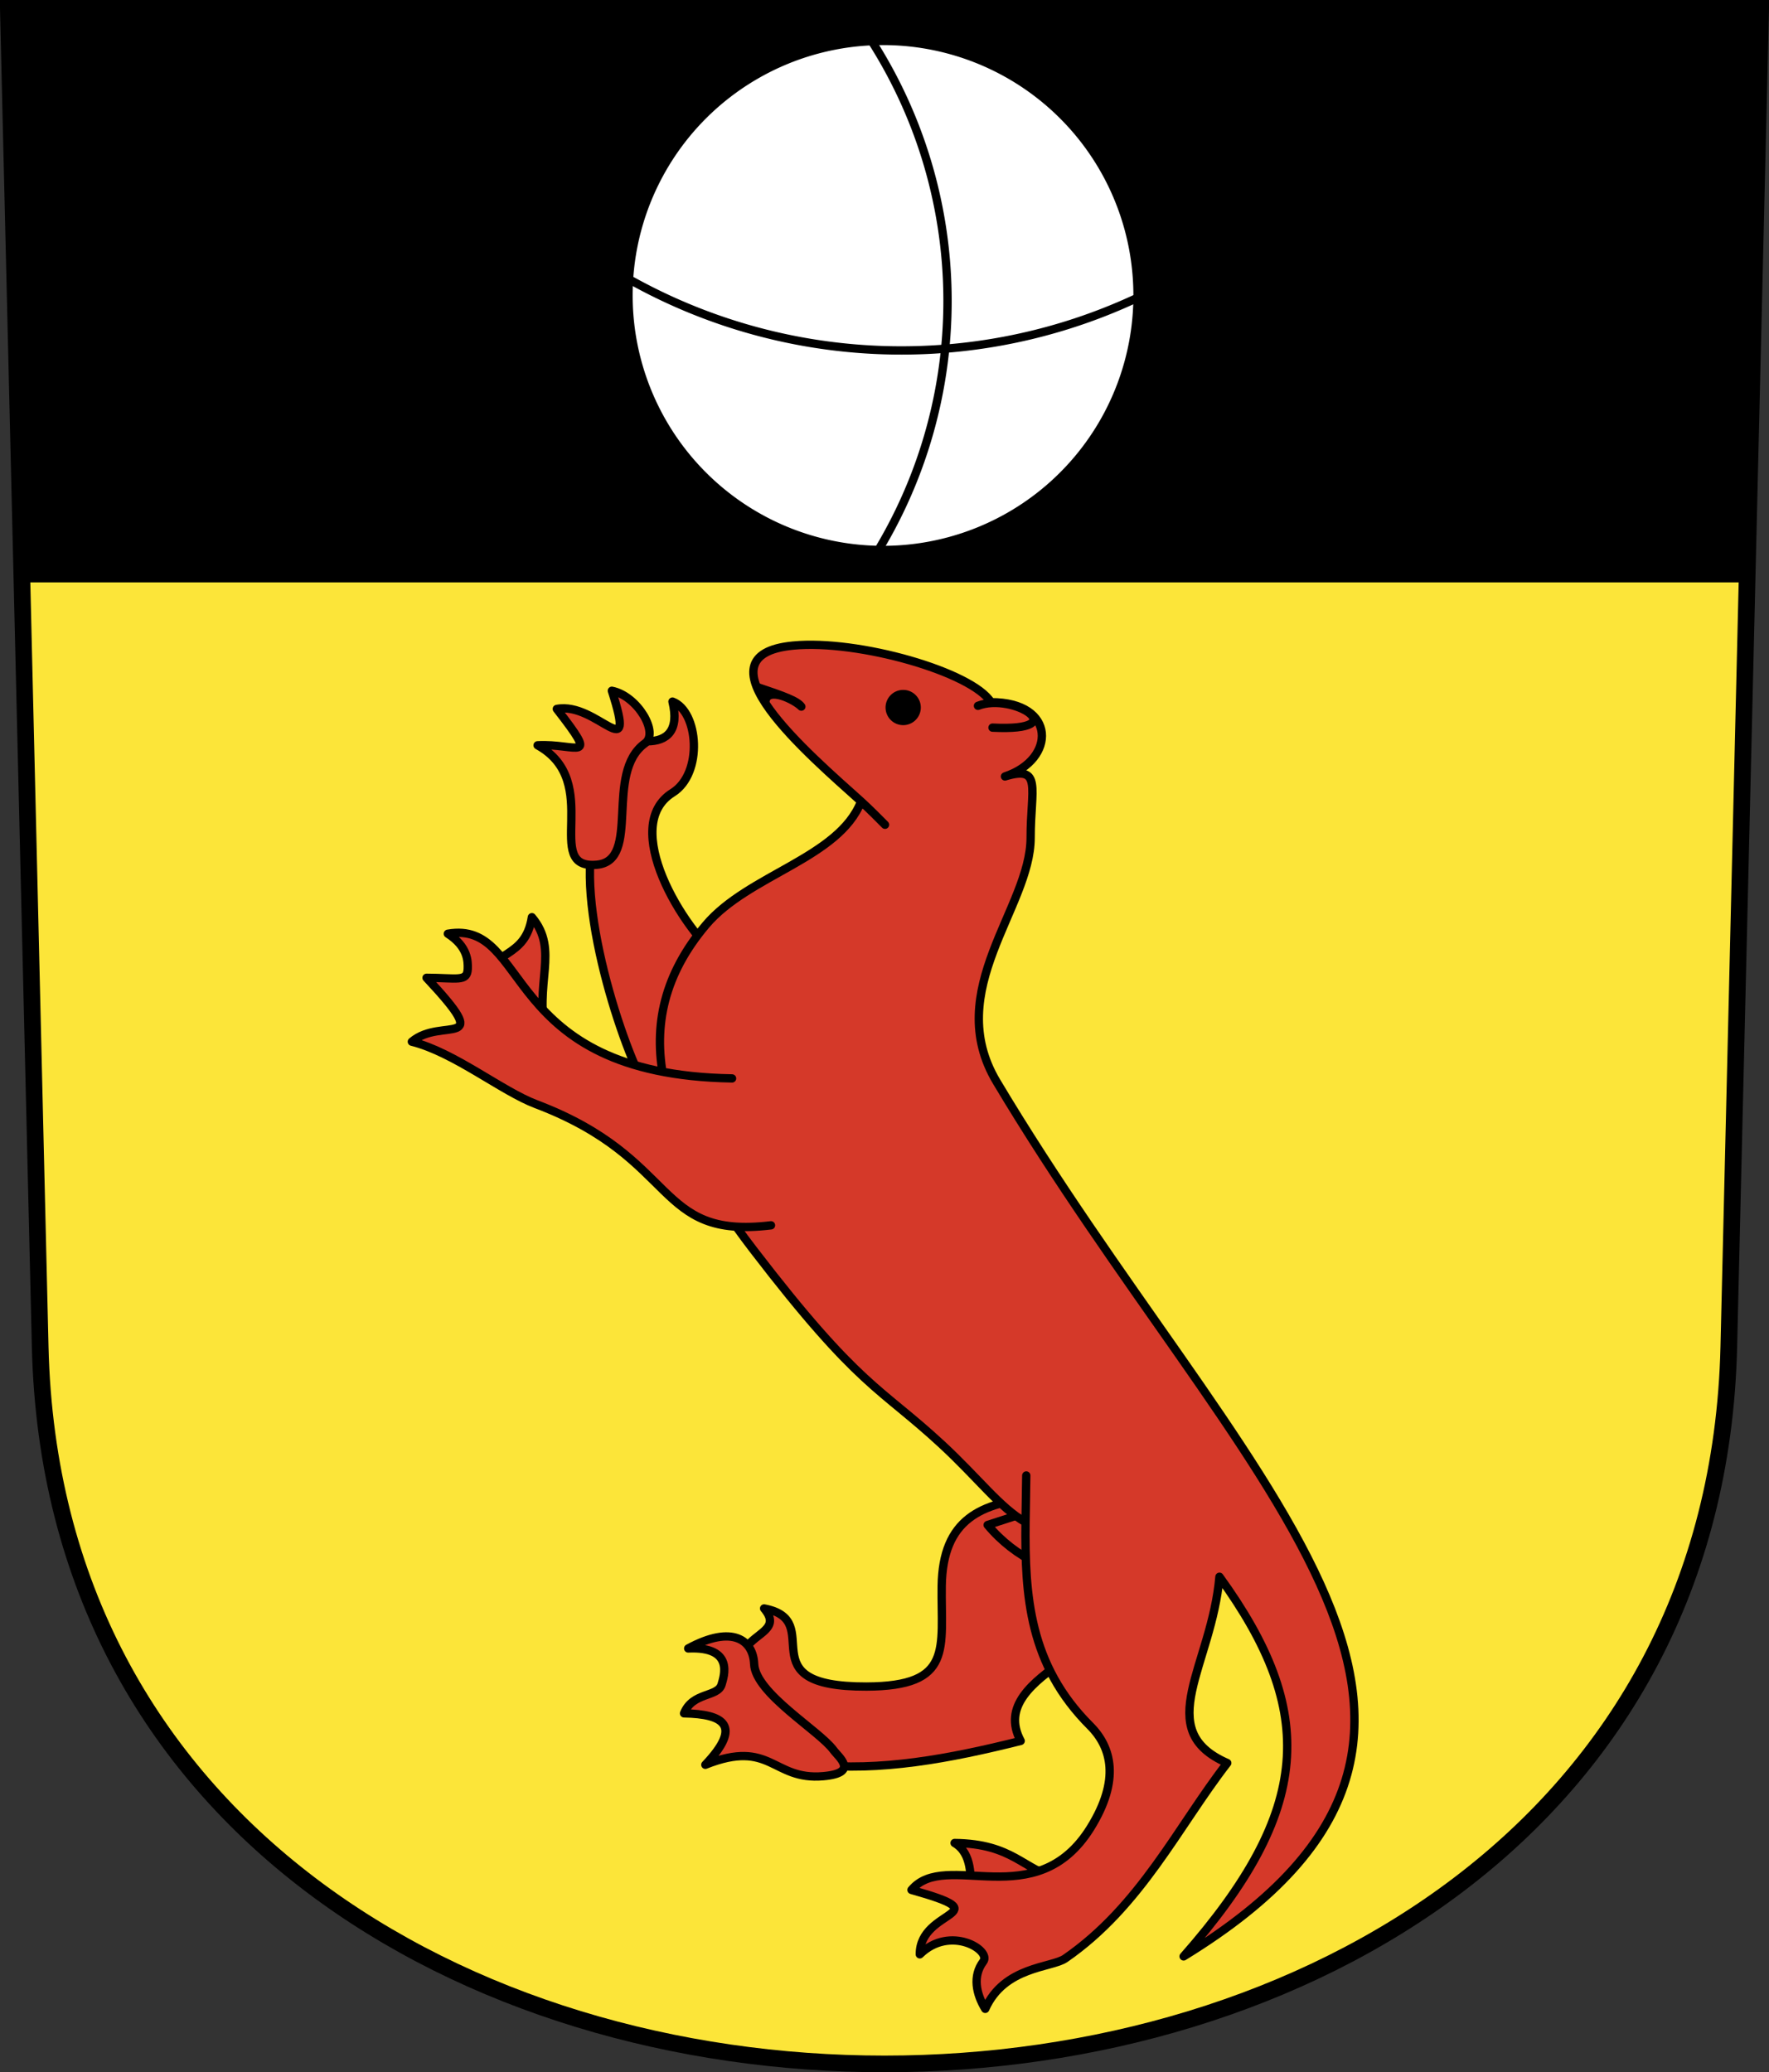 <?xml version="1.0" encoding="UTF-8" standalone="no"?>
<!-- Created with Inkscape (http://www.inkscape.org/) -->
<svg
   xmlns:svg="http://www.w3.org/2000/svg"
   xmlns="http://www.w3.org/2000/svg"
   version="1.0"
   width="212.37"
   height="248.758"
   id="svg2780">
  <rect width="100%" height="100%" fill="#333333" stroke="none"/>
  <defs
     id="defs2782" />
  <g
     transform="translate(-18.003,-805.292)"
     id="layer1">
    <path
       d="M 19.003,806.292 L 22.827,966.972 C 25.56,1081.743 222.816,1081.743 225.548,966.972 L 229.373,806.292 L 19.003,806.292 z"
       id="path3282"
       style="fill:#fce539;fill-opacity:1;fill-rule:evenodd;stroke:#000000;stroke-width:2;stroke-linecap:butt;stroke-miterlimit:4;stroke-dashoffset:0;stroke-opacity:1" />
    <path
       d="M 145.034,226.431 C 140.84,225.45 139.649,222.281 132.602,222.199 C 134.798,223.483 134.437,226.465 134.63,227.621 L 145.034,226.431 z"
       transform="translate(0,804.331)"
       id="path3364"
       style="opacity:1;fill:#d53929;fill-opacity:1;fill-rule:evenodd;stroke:#000000;stroke-width:0.999;stroke-linecap:butt;stroke-linejoin:round;marker:none;marker-start:none;marker-mid:none;marker-end:none;stroke-miterlimit:4;stroke-dasharray:none;stroke-dashoffset:0;stroke-opacity:1;visibility:visible;display:inline;overflow:visible;enable-background:accumulate" />
    <path
       d="M 145.916,200.157 C 141.905,202.926 138.314,205.789 140.537,209.944 C 132.037,212.074 123.621,213.661 115.586,212.765 C 97.658,195.75 113.858,198.942 109.735,194.043 C 117.406,195.499 107.415,203.469 122.023,203.419 C 132.512,203.384 130.951,198.838 131.056,191.351 C 131.168,183.298 135.777,181.326 142.563,180.721 L 145.916,200.157 z"
       transform="translate(0,804.331)"
       id="path3368"
       style="opacity:1;fill:#d53929;fill-opacity:1;fill-rule:evenodd;stroke:#000000;stroke-width:0.999;stroke-linecap:butt;stroke-linejoin:round;marker:none;marker-start:none;marker-mid:none;marker-end:none;stroke-miterlimit:4;stroke-dasharray:none;stroke-dashoffset:0;stroke-opacity:1;visibility:visible;display:inline;overflow:visible;enable-background:accumulate" />
    <path
       d="M 96.366,132.886 C 93.728,129.582 87.464,111.743 89.081,102.432 C 89.826,98.146 91.398,89.993 95.749,89.949 C 98.076,89.924 99.579,88.679 98.736,85.183 C 101.846,86.322 102.463,93.804 98.747,96.121 C 92.435,100.054 99.854,112.495 104.83,116.399 L 96.366,132.886 z"
       transform="translate(0,804.331)"
       id="path3376"
       style="opacity:1;fill:#d53929;fill-opacity:1;fill-rule:evenodd;stroke:#000000;stroke-width:1px;stroke-linecap:butt;stroke-linejoin:round;marker:none;marker-start:none;marker-mid:none;marker-end:none;stroke-miterlimit:4;stroke-dasharray:none;stroke-dashoffset:0;stroke-opacity:1;visibility:visible;display:inline;overflow:visible;enable-background:accumulate" />
    <path
       d="M 142.389,188.607 C 140.229,187.519 138.26,186.05 136.57,184.023 L 142.83,181.995"
       transform="translate(0,804.331)"
       id="path3366"
       style="opacity:1;fill:none;fill-opacity:0.75;fill-rule:evenodd;stroke:#000000;stroke-width:0.999;stroke-linecap:butt;stroke-linejoin:round;marker:none;marker-start:none;marker-mid:none;marker-end:none;stroke-miterlimit:4;stroke-dasharray:none;stroke-dashoffset:0;stroke-opacity:1;visibility:visible;display:inline;overflow:visible;enable-background:accumulate" />
    <path
       d="M 141.119,988.026 C 141.14,986.179 141.188,984.307 141.207,982.413 C 141.188,984.307 141.14,986.179 141.119,988.026 C 141.022,996.87 141.555,1005.144 148.875,1012.463 C 151.447,1015.034 152.488,1018.947 148.938,1024.682 C 142.356,1035.314 131.549,1027.223 127.429,1032.163 C 138.433,1035.257 128.395,1034.326 128.427,1039.894 C 132.088,1036.315 137.059,1039.412 136.046,1040.761 C 134.737,1042.504 135.19,1044.651 136.282,1046.44 C 138.561,1041.325 144.251,1041.519 145.883,1040.392 C 154.953,1034.129 159.449,1024.519 165.334,1016.929 C 156.227,1012.962 163.485,1005.214 164.399,994.57 C 176.169,1010.821 175.533,1022.585 160.097,1040.143 C 204.934,1012.694 166.449,983.334 137.654,935.157 C 131.08,924.159 141.732,914.266 141.732,905.856 C 141.732,899.907 143.164,897.128 138.651,898.499 C 144.815,896.454 144.817,889.554 136.968,889.584 C 134.719,885.964 121.038,882.035 113.215,882.789 C 101.116,883.954 115.122,895.864 121.378,901.497 C 122.238,902.271 123.808,903.845 124.25,904.297 C 123.808,903.845 122.238,902.271 121.378,901.497 C 118.721,908.304 107.843,910.282 102.742,916.329 C 92.777,928.142 97.304,940.791 108.477,955.356 C 121.185,971.922 123.61,971.778 131.074,978.69 C 135.479,982.769 138.044,986.28 141.119,988.026 z"
       id="path2492"
       style="fill:#d53929;fill-opacity:1;fill-rule:evenodd;stroke:#000000;stroke-width:0.999;stroke-linecap:butt;stroke-linejoin:round;stroke-miterlimit:4;stroke-dasharray:none;stroke-opacity:1" />
    <path
       d="M 128.547,85.893 A 2.116,2.116 0 1 1 124.315,85.893 A 2.116,2.116 0 1 1 128.547,85.893 z"
       transform="translate(0,804.331)"
       id="path3362"
       style="opacity:1;fill:#000000;fill-opacity:1;fill-rule:evenodd;stroke:none;stroke-width:1pt;stroke-linecap:butt;stroke-linejoin:miter;marker:none;marker-start:none;marker-mid:none;marker-end:none;stroke-miterlimit:4;stroke-dasharray:none;stroke-dashoffset:0;stroke-opacity:1;visibility:visible;display:inline;overflow:visible;enable-background:accumulate" />
    <path
       d="M 102.679,212.808 C 107.156,208.086 104.911,206.725 100.123,206.636 C 101.153,204.046 104.187,204.725 104.633,203.158 C 104.898,202.228 106.209,198.584 100.622,198.843 C 105.975,195.939 108.42,197.871 108.539,200.713 C 108.688,204.243 116.378,208.717 118.078,211.062 C 118.669,211.877 121.189,213.797 116.831,214.179 C 110.707,214.716 110.602,209.651 102.679,212.808 z"
       transform="translate(0,804.331)"
       id="path3370"
       style="opacity:1;fill:#d53929;fill-opacity:1;fill-rule:evenodd;stroke:#000000;stroke-width:0.999;stroke-linecap:butt;stroke-linejoin:round;marker:none;marker-start:none;marker-mid:none;marker-end:none;stroke-miterlimit:4;stroke-dasharray:none;stroke-dashoffset:0;stroke-opacity:1;visibility:visible;display:inline;overflow:visible;enable-background:accumulate" />
    <path
       d="M 83.602,125.527 C 82.017,119.008 85.221,115.056 81.857,111.064 C 81.057,116.122 77.086,114.871 75.373,119.293 L 83.602,125.527 z"
       transform="translate(0,804.331)"
       id="path3374"
       style="opacity:1;fill:#d53929;fill-opacity:1;fill-rule:evenodd;stroke:#000000;stroke-width:0.999;stroke-linecap:butt;stroke-linejoin:round;marker:none;marker-start:none;marker-mid:none;marker-end:none;stroke-miterlimit:4;stroke-dasharray:none;stroke-dashoffset:0;stroke-opacity:1;visibility:visible;display:inline;overflow:visible;enable-background:accumulate" />
    <path
       d="M 110.561,148.051 C 96.458,149.762 99.698,140.068 82.348,133.503 C 78.26,131.957 72.536,127.281 67.447,126.009 C 71.053,122.941 77.52,127.229 69.211,118.338 C 72.872,118.345 74.104,118.869 74.155,117.259 C 74.183,116.369 74.185,114.6 71.768,113.049 C 81.827,111.328 77.875,129.95 105.888,130.417"
       transform="translate(0,804.331)"
       id="path3372"
       style="opacity:1;fill:#d53929;fill-opacity:1;fill-rule:evenodd;stroke:#000000;stroke-width:0.999;stroke-linecap:round;stroke-linejoin:round;marker:none;marker-start:none;marker-mid:none;marker-end:none;stroke-miterlimit:4;stroke-dasharray:none;stroke-dashoffset:0;stroke-opacity:1;visibility:visible;display:inline;overflow:visible;enable-background:accumulate" />
    <path
       d="M 89.649,104.767 C 82.976,105.373 90.535,94.836 82.542,90.428 C 87.305,90.179 90.033,92.735 84.849,86.064 C 89.678,85.147 94.498,93.323 91.457,83.882 C 94.56,84.5 97.142,88.962 95.447,90.179 C 90.485,93.743 95.031,104.278 89.649,104.767 z"
       transform="translate(0,804.331)"
       id="path3378"
       style="opacity:1;fill:#d53929;fill-opacity:1;fill-rule:evenodd;stroke:#000000;stroke-width:0.999;stroke-linecap:butt;stroke-linejoin:round;marker:none;marker-start:none;marker-mid:none;marker-end:none;stroke-miterlimit:4;stroke-dasharray:none;stroke-dashoffset:0;stroke-opacity:1;visibility:visible;display:inline;overflow:visible;enable-background:accumulate" />
    <path
       d="M 137.155,88.308 C 147.124,88.806 139.579,84.047 135.409,85.69"
       transform="translate(0,804.331)"
       id="path3380"
       style="opacity:1;fill:none;fill-opacity:0.75;fill-rule:evenodd;stroke:#000000;stroke-width:1px;stroke-linecap:round;stroke-linejoin:miter;marker:none;marker-start:none;marker-mid:none;marker-end:none;stroke-miterlimit:4;stroke-dasharray:none;stroke-dashoffset:0;stroke-opacity:1;visibility:visible;display:inline;overflow:visible;enable-background:accumulate" />
    <path
       d="M 108.968,887.789 C 112.155,888.856 113.715,889.431 114.204,890.115 C 113.399,889.3 110.211,887.726 109.903,889.41 C 109.355,888.772 109.201,888.269 108.968,887.789 z"
       id="path3382"
       style="opacity:1;fill:none;fill-opacity:0.75;fill-rule:evenodd;stroke:#000000;stroke-width:1px;stroke-linecap:butt;stroke-linejoin:round;marker:none;marker-start:none;marker-mid:none;marker-end:none;stroke-miterlimit:4;stroke-dasharray:none;stroke-dashoffset:0;stroke-opacity:1;visibility:visible;display:inline;overflow:visible;enable-background:accumulate" />
    <path
       d="M 19,1.969 L 20.625,70.875 L 227.75,70.875 L 229.375,1.969 L 19,1.969 z"
       transform="translate(0,804.331)"
       id="rect3384"
       style="opacity:1;fill:#000000;fill-opacity:1;fill-rule:evenodd;stroke:none;stroke-width:1px;stroke-linecap:butt;stroke-linejoin:miter;marker:none;marker-start:none;marker-mid:none;marker-end:none;stroke-miterlimit:4;stroke-dasharray:none;stroke-dashoffset:0;stroke-opacity:1;visibility:visible;display:inline;overflow:visible;enable-background:accumulate" />
    <path
       d="M 153.863,35.815 A 30.922,30.922 0 1 1 92.019,35.815 A 30.922,30.922 0 1 1 153.863,35.815 z"
       transform="matrix(0.972,0,0,0.972,4.512,805.947)"
       id="path3386"
       style="opacity:1;fill:#ffffff;fill-opacity:1;fill-rule:evenodd;stroke:none;stroke-width:1px;stroke-linecap:butt;stroke-linejoin:miter;marker:none;marker-start:none;marker-mid:none;marker-end:none;stroke-miterlimit:4;stroke-dasharray:none;stroke-dashoffset:0;stroke-opacity:0.49;visibility:visible;display:inline;overflow:visible;enable-background:accumulate" />
    <path
       d="M 137.849,62.907 A 30.922,30.922 0 0 1 106.301,61.879"
       transform="matrix(2.159,0,0,2.159,-139.225,703.273)"
       id="path3388"
       style="opacity:1;fill:none;fill-opacity:0.382;fill-rule:evenodd;stroke:#000000;stroke-width:0.463;stroke-linecap:butt;stroke-linejoin:miter;marker:none;marker-start:none;marker-mid:none;marker-end:none;stroke-miterlimit:4;stroke-dasharray:none;stroke-dashoffset:0;stroke-opacity:1;visibility:visible;display:inline;overflow:visible;enable-background:accumulate" />
    <path
       d="M 148.321,18.151 A 30.922,30.922 0 0 1 148.46,53.278"
       transform="matrix(1.876,0,0,1.876,-156.892,774.229)"
       id="path3390"
       style="opacity:1;fill:none;fill-opacity:0.382;fill-rule:evenodd;stroke:#000000;stroke-width:0.533;stroke-linecap:butt;stroke-linejoin:miter;marker:none;marker-start:none;marker-mid:none;marker-end:none;stroke-miterlimit:4;stroke-dasharray:none;stroke-dashoffset:0;stroke-opacity:1;visibility:visible;display:inline;overflow:visible;enable-background:accumulate" />
  </g>
</svg>
